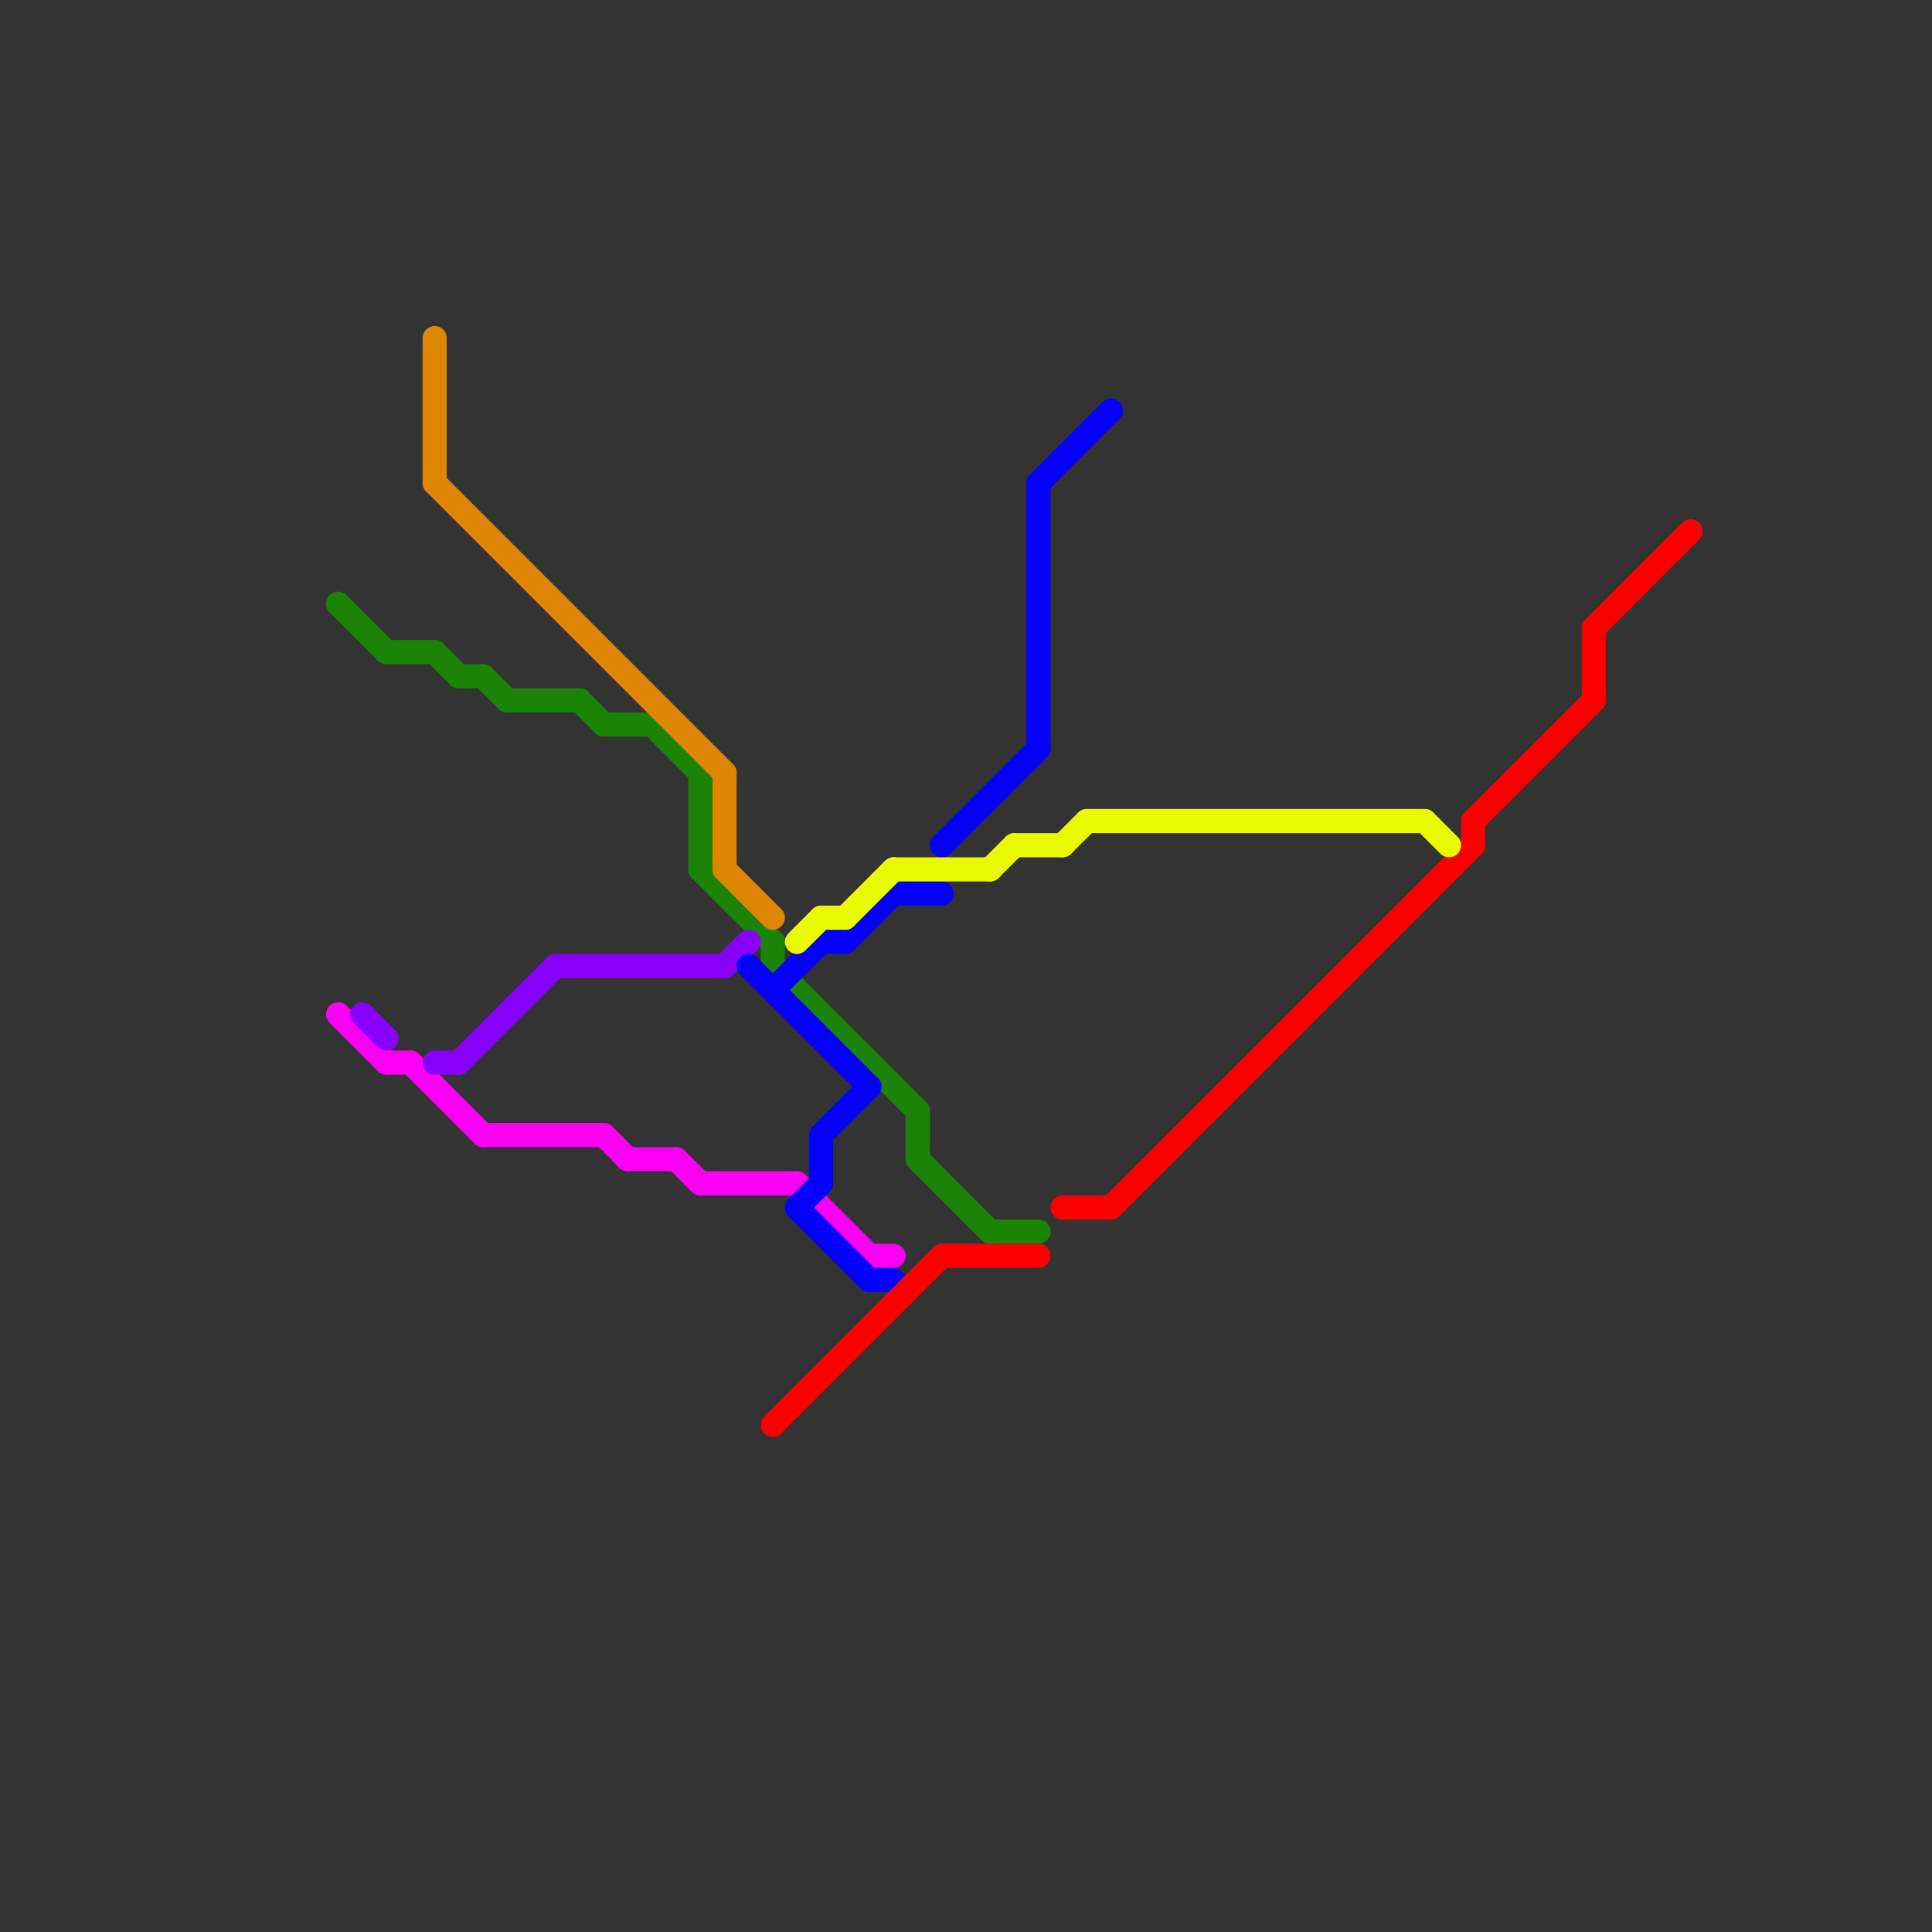 
<svg version="1.1" xmlns="http://www.w3.org/2000/svg" viewBox="0 0 80 80">
<rect x="0" y="0" width="80" height="80" fill="#333333" stroke="none"/>
<style>text { font: 1px Helvetica; font-weight: 600; white-space: pre; dominant-baseline: central; } line { stroke-width: 1; fill: none; stroke-linecap: round; stroke-linejoin: round; } .c0 { stroke: #1b8406 } .c1 { stroke: #fa00f2 } .c2 { stroke: #8900fa } .c3 { stroke: #df8600 } .c4 { stroke: #0400fa } .c5 { stroke: #fa0000 } .c6 { stroke: #e9fa00 }</style><defs><g id="wm-xf"><circle r="1.2" fill="#000"/><circle r="0.9" fill="#fff"/><circle r="0.6" fill="#000"/><circle r="0.3" fill="#fff"/></g><g id="wm"><circle r="0.6" fill="#000"/><circle r="0.3" fill="#fff"/></g></defs><line class="c0" x1="41" y1="51" x2="43" y2="51"/><line class="c0" x1="32" y1="40" x2="38" y2="46"/><line class="c0" x1="38" y1="46" x2="38" y2="48"/><line class="c0" x1="19" y1="28" x2="20" y2="28"/><line class="c0" x1="29" y1="32" x2="29" y2="36"/><line class="c0" x1="14" y1="25" x2="16" y2="27"/><line class="c0" x1="27" y1="30" x2="29" y2="32"/><line class="c0" x1="29" y1="36" x2="32" y2="39"/><line class="c0" x1="25" y1="30" x2="27" y2="30"/><line class="c0" x1="16" y1="27" x2="18" y2="27"/><line class="c0" x1="20" y1="28" x2="21" y2="29"/><line class="c0" x1="24" y1="29" x2="25" y2="30"/><line class="c0" x1="18" y1="27" x2="19" y2="28"/><line class="c0" x1="38" y1="48" x2="41" y2="51"/><line class="c0" x1="21" y1="29" x2="24" y2="29"/><line class="c0" x1="32" y1="39" x2="32" y2="40"/><line class="c1" x1="16" y1="44" x2="17" y2="44"/><line class="c1" x1="25" y1="47" x2="26" y2="48"/><line class="c1" x1="14" y1="42" x2="16" y2="44"/><line class="c1" x1="26" y1="48" x2="28" y2="48"/><line class="c1" x1="17" y1="44" x2="20" y2="47"/><line class="c1" x1="28" y1="48" x2="29" y2="49"/><line class="c1" x1="29" y1="49" x2="33" y2="49"/><line class="c1" x1="33" y1="49" x2="36" y2="52"/><line class="c1" x1="20" y1="47" x2="25" y2="47"/><line class="c1" x1="36" y1="52" x2="37" y2="52"/><line class="c2" x1="19" y1="44" x2="23" y2="40"/><line class="c2" x1="15" y1="42" x2="16" y2="43"/><line class="c2" x1="18" y1="44" x2="19" y2="44"/><line class="c2" x1="30" y1="40" x2="31" y2="39"/><line class="c2" x1="23" y1="40" x2="30" y2="40"/><line class="c3" x1="30" y1="36" x2="32" y2="38"/><line class="c3" x1="30" y1="32" x2="30" y2="36"/><line class="c3" x1="18" y1="14" x2="18" y2="20"/><line class="c3" x1="18" y1="20" x2="30" y2="32"/><line class="c4" x1="43" y1="20" x2="43" y2="31"/><line class="c4" x1="34" y1="47" x2="34" y2="49"/><line class="c4" x1="33" y1="50" x2="34" y2="49"/><line class="c4" x1="34" y1="39" x2="35" y2="39"/><line class="c4" x1="39" y1="35" x2="43" y2="31"/><line class="c4" x1="33" y1="50" x2="36" y2="53"/><line class="c4" x1="34" y1="47" x2="36" y2="45"/><line class="c4" x1="35" y1="39" x2="37" y2="37"/><line class="c4" x1="31" y1="40" x2="36" y2="45"/><line class="c4" x1="32" y1="41" x2="34" y2="39"/><line class="c4" x1="43" y1="20" x2="46" y2="17"/><line class="c4" x1="37" y1="37" x2="39" y2="37"/><line class="c4" x1="36" y1="53" x2="37" y2="53"/><line class="c5" x1="44" y1="50" x2="46" y2="50"/><line class="c5" x1="46" y1="50" x2="61" y2="35"/><line class="c5" x1="32" y1="59" x2="39" y2="52"/><line class="c5" x1="66" y1="26" x2="66" y2="29"/><line class="c5" x1="39" y1="52" x2="43" y2="52"/><line class="c5" x1="61" y1="34" x2="66" y2="29"/><line class="c5" x1="66" y1="26" x2="70" y2="22"/><line class="c5" x1="61" y1="34" x2="61" y2="35"/><line class="c6" x1="41" y1="36" x2="42" y2="35"/><line class="c6" x1="59" y1="34" x2="60" y2="35"/><line class="c6" x1="35" y1="38" x2="37" y2="36"/><line class="c6" x1="44" y1="35" x2="45" y2="34"/><line class="c6" x1="45" y1="34" x2="59" y2="34"/><line class="c6" x1="34" y1="38" x2="35" y2="38"/><line class="c6" x1="37" y1="36" x2="41" y2="36"/><line class="c6" x1="33" y1="39" x2="34" y2="38"/><line class="c6" x1="42" y1="35" x2="44" y2="35"/>
</svg>

